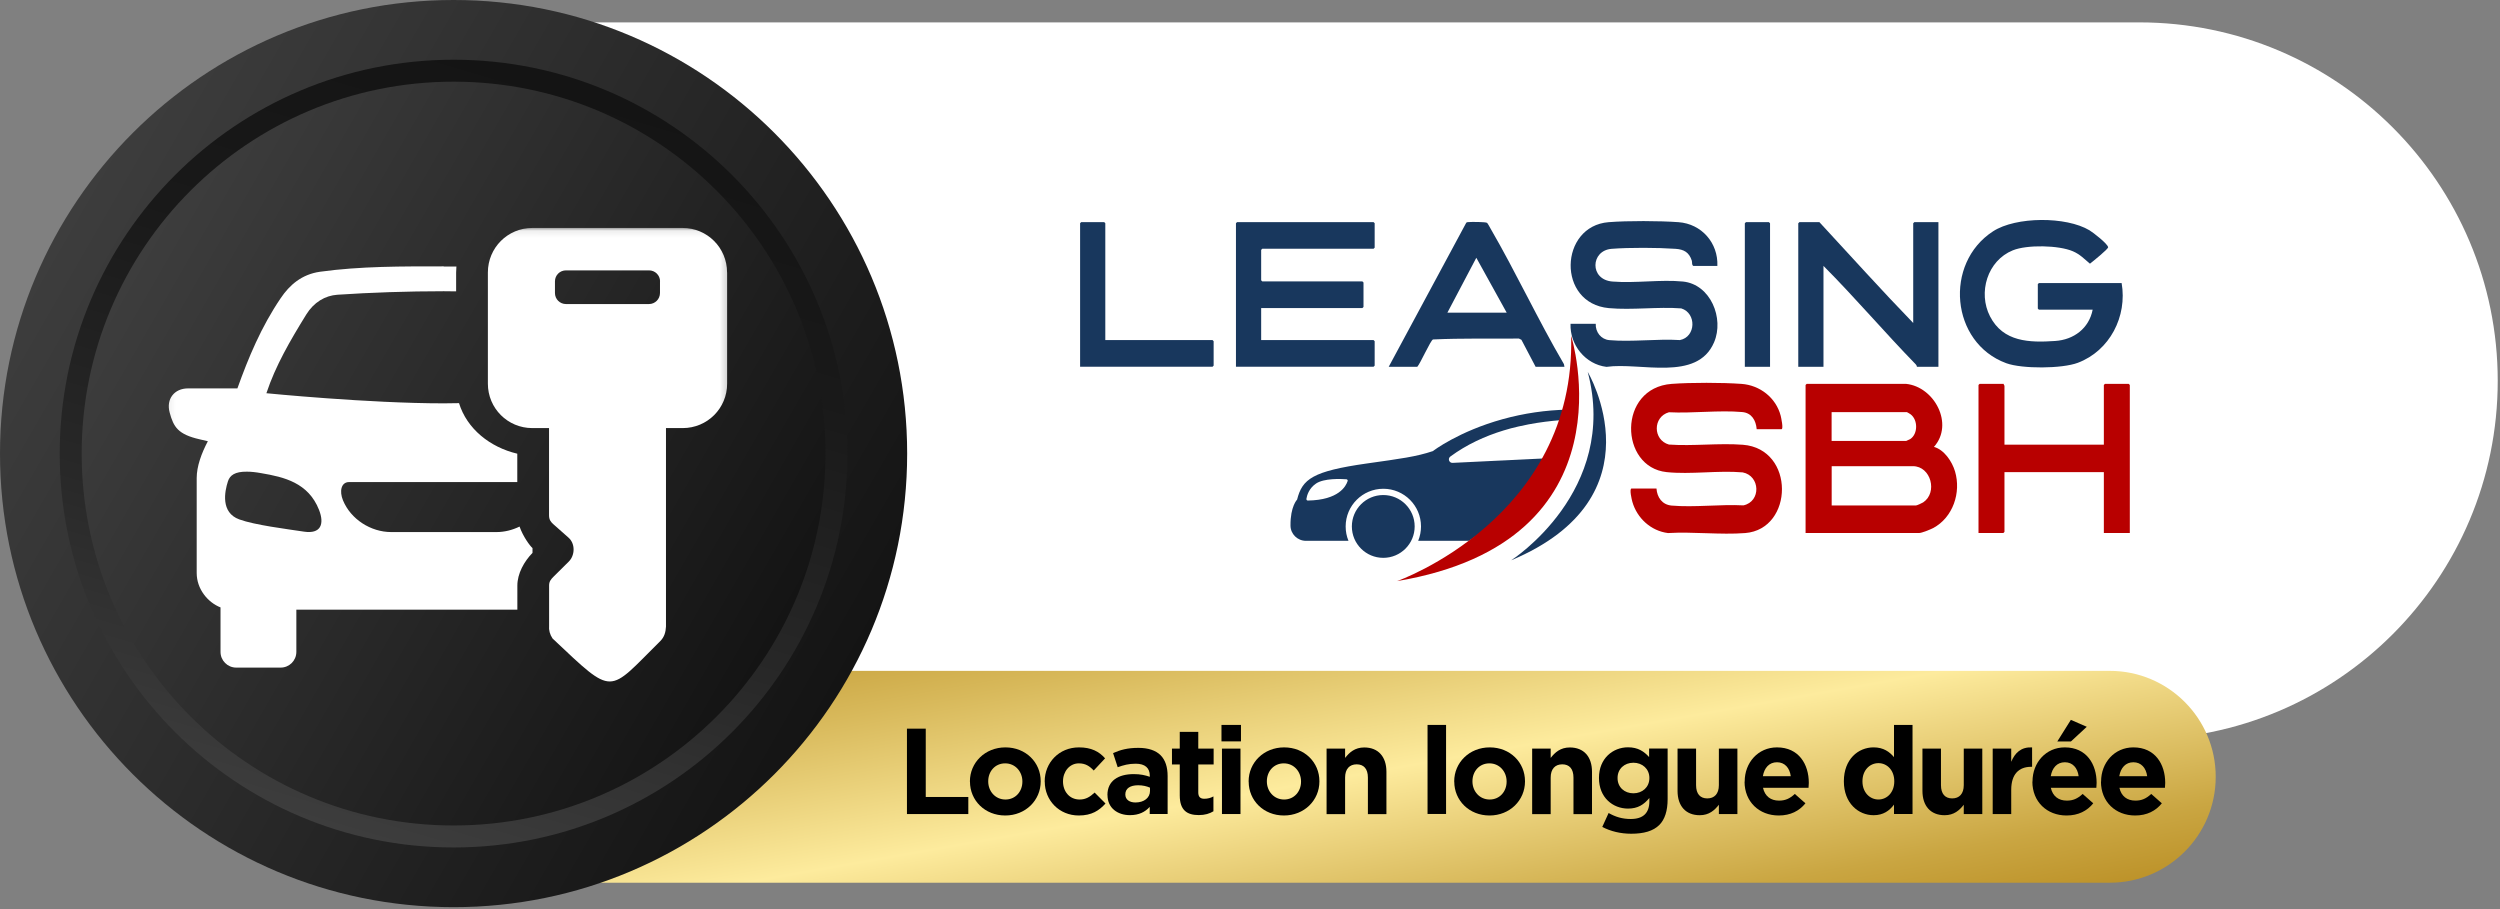 <svg width="363" height="132" viewBox="0 0 363 132" fill="none" xmlns="http://www.w3.org/2000/svg">
<rect x="0" y="0" width="363" height="132" fill="#808080" stroke="none"/>
<g clip-path="url(#clip0_1587_792)">
<path d="M70.08 3.25H310.62C339.34 3.25 362.67 26.57 362.67 55.3C362.67 84.02 339.35 107.35 310.62 107.35H70.08V3.25Z" fill="white"/>
<path d="M48.461 97.41H306.341C314.831 97.41 321.721 104.3 321.721 112.79C321.721 121.28 314.831 128.17 306.341 128.17H48.461V97.41Z" fill="url(#paint0_linear_1587_792)"/>
<path d="M65.86 131.72C102.233 131.72 131.72 102.233 131.72 65.86C131.72 29.486 102.233 0 65.86 0C29.486 0 0 29.486 0 65.86C0 102.233 29.486 131.72 65.86 131.72Z" fill="url(#paint1_linear_1587_792)"/>
<path d="M65.86 123.052C97.445 123.052 123.05 97.447 123.05 65.862C123.05 34.277 97.445 8.672 65.86 8.672C34.275 8.672 8.67 34.277 8.67 65.862C8.67 97.447 34.275 123.052 65.86 123.052Z" fill="url(#paint2_linear_1587_792)"/>
<path d="M65.859 119.859C95.683 119.859 119.859 95.683 119.859 65.859C119.859 36.036 95.683 11.859 65.859 11.859C36.036 11.859 11.859 36.036 11.859 65.859C11.859 95.683 36.036 119.859 65.859 119.859Z" fill="url(#paint3_linear_1587_792)"/>
<path d="M131.689 105.801H134.419V115.721H140.599V118.201H131.689V105.801Z" fill="black"/>
<path d="M140.83 113.5V113.46C140.83 110.73 143.03 108.52 145.99 108.52C148.95 108.52 151.11 110.7 151.11 113.43V113.47C151.11 116.2 148.91 118.41 145.96 118.41C143.01 118.41 140.84 116.23 140.84 113.5H140.83ZM148.45 113.5V113.46C148.45 112.06 147.44 110.84 145.95 110.84C144.46 110.84 143.49 112.03 143.49 113.43V113.47C143.49 114.87 144.5 116.09 145.99 116.09C147.48 116.09 148.45 114.9 148.45 113.5Z" fill="black"/>
<path d="M151.689 113.5V113.46C151.689 110.75 153.759 108.52 156.669 108.52C158.459 108.52 159.579 109.12 160.459 110.11L158.809 111.88C158.209 111.24 157.609 110.84 156.649 110.84C155.299 110.84 154.349 112.03 154.349 113.43V113.47C154.349 114.92 155.289 116.09 156.759 116.09C157.659 116.09 158.279 115.7 158.939 115.08L160.519 116.67C159.599 117.68 158.539 118.41 156.639 118.41C153.789 118.41 151.699 116.21 151.699 113.5H151.689Z" fill="black"/>
<path d="M160.799 115.47V115.43C160.799 113.36 162.379 112.4 164.629 112.4C165.589 112.4 166.279 112.56 166.949 112.79V112.63C166.949 111.51 166.259 110.89 164.909 110.89C163.879 110.89 163.159 111.09 162.289 111.4L161.619 109.35C162.659 108.89 163.689 108.59 165.299 108.59C166.769 108.59 167.829 108.98 168.509 109.65C169.219 110.36 169.539 111.4 169.539 112.68V118.19H166.939V117.16C166.279 117.89 165.379 118.36 164.069 118.36C162.279 118.36 160.809 117.33 160.809 115.45L160.799 115.47ZM166.979 114.85V114.37C166.519 114.16 165.919 114.02 165.259 114.02C164.109 114.02 163.399 114.48 163.399 115.33V115.37C163.399 116.1 163.999 116.52 164.869 116.52C166.129 116.52 166.979 115.83 166.979 114.85Z" fill="black"/>
<path d="M171.3 115.5V111H170.17V108.7H171.3V106.27H173.99V108.7H176.22V111H173.99V115.06C173.99 115.68 174.26 115.98 174.86 115.98C175.36 115.98 175.8 115.86 176.19 115.64V117.8C175.62 118.14 174.97 118.35 174.06 118.35C172.41 118.35 171.3 117.69 171.3 115.5Z" fill="black"/>
<path d="M177.359 105.258H180.189V107.648H177.359V105.258ZM177.429 108.698H180.119V118.198H177.429V108.698Z" fill="black"/>
<path d="M181.299 113.5V113.46C181.299 110.73 183.499 108.52 186.459 108.52C189.419 108.52 191.579 110.7 191.579 113.43V113.47C191.579 116.2 189.379 118.41 186.429 118.41C183.479 118.41 181.309 116.23 181.309 113.5H181.299ZM188.909 113.5V113.46C188.909 112.06 187.899 110.84 186.409 110.84C184.919 110.84 183.949 112.03 183.949 113.43V113.47C183.949 114.87 184.959 116.09 186.449 116.09C187.939 116.09 188.909 114.9 188.909 113.5Z" fill="black"/>
<path d="M192.619 108.701H195.309V110.051C195.929 109.251 196.729 108.531 198.089 108.531C200.129 108.531 201.309 109.881 201.309 112.061V118.211H198.619V112.911C198.619 111.631 198.019 110.981 196.989 110.981C195.959 110.981 195.309 111.641 195.309 112.911V118.211H192.619V108.711V108.701Z" fill="black"/>
<path d="M207.279 105.258H209.969V118.188H207.279V105.258Z" fill="black"/>
<path d="M211.15 113.5V113.46C211.15 110.73 213.35 108.52 216.31 108.52C219.27 108.52 221.43 110.7 221.43 113.43V113.47C221.43 116.2 219.23 118.41 216.28 118.41C213.33 118.41 211.16 116.23 211.16 113.5H211.15ZM218.76 113.5V113.46C218.76 112.06 217.75 110.84 216.26 110.84C214.77 110.84 213.8 112.03 213.8 113.43V113.47C213.8 114.87 214.81 116.09 216.3 116.09C217.79 116.09 218.76 114.9 218.76 113.5Z" fill="black"/>
<path d="M222.469 108.701H225.159V110.051C225.779 109.251 226.579 108.531 227.939 108.531C229.979 108.531 231.159 109.881 231.159 112.061V118.211H228.469V112.911C228.469 111.631 227.869 110.981 226.839 110.981C225.809 110.981 225.159 111.641 225.159 112.911V118.211H222.469V108.711V108.701Z" fill="black"/>
<path d="M232.65 120.068L233.57 118.048C234.54 118.598 235.52 118.918 236.78 118.918C238.62 118.918 239.49 118.028 239.49 116.328V115.868C238.69 116.828 237.82 117.408 236.39 117.408C234.18 117.408 232.17 115.798 232.17 112.978V112.938C232.17 110.108 234.21 108.508 236.39 108.508C237.86 108.508 238.73 109.128 239.45 109.928V108.688H242.14V116.038C242.14 117.738 241.73 118.978 240.94 119.778C240.05 120.668 238.69 121.058 236.85 121.058C235.31 121.058 233.86 120.708 232.65 120.068ZM239.49 112.988V112.948C239.49 111.658 238.48 110.748 237.17 110.748C235.86 110.748 234.87 111.648 234.87 112.948V112.988C234.87 114.298 235.86 115.188 237.17 115.188C238.48 115.188 239.49 114.288 239.49 112.988Z" fill="black"/>
<path d="M243.58 114.849V108.699H246.27V113.999C246.27 115.279 246.87 115.929 247.9 115.929C248.93 115.929 249.58 115.269 249.58 113.999V108.699H252.27V118.199H249.58V116.849C248.96 117.649 248.16 118.369 246.8 118.369C244.76 118.369 243.58 117.019 243.58 114.839V114.849Z" fill="black"/>
<path d="M253.329 113.5V113.46C253.329 110.75 255.259 108.52 258.019 108.52C261.189 108.52 262.639 110.98 262.639 113.68C262.639 113.89 262.619 114.14 262.599 114.39H255.989C256.259 115.61 257.109 116.25 258.309 116.25C259.209 116.25 259.869 115.97 260.609 115.28L262.149 116.64C261.259 117.74 259.989 118.41 258.269 118.41C255.419 118.41 253.309 116.41 253.309 113.5H253.329ZM260.019 112.7C259.859 111.5 259.149 110.68 258.019 110.68C256.889 110.68 256.179 111.48 255.969 112.7H260.029H260.019Z" fill="black"/>
<path d="M267.729 113.468V113.428C267.729 110.258 269.799 108.518 272.049 108.518C273.489 108.518 274.369 109.178 275.009 109.938V105.258H277.699V118.188H275.009V116.828C274.349 117.718 273.449 118.368 272.049 118.368C269.839 118.368 267.729 116.628 267.729 113.458V113.468ZM275.049 113.468V113.428C275.049 111.848 274.009 110.808 272.749 110.808C271.489 110.808 270.429 111.838 270.429 113.428V113.468C270.429 115.048 271.489 116.088 272.749 116.088C274.009 116.088 275.049 115.048 275.049 113.468Z" fill="black"/>
<path d="M279.139 114.849V108.699H281.829V113.999C281.829 115.279 282.429 115.929 283.459 115.929C284.489 115.929 285.139 115.269 285.139 113.999V108.699H287.829V118.199H285.139V116.849C284.519 117.649 283.719 118.369 282.359 118.369C280.319 118.369 279.139 117.019 279.139 114.839V114.849Z" fill="black"/>
<path d="M289.34 108.7H292.03V110.61C292.58 109.3 293.46 108.45 295.06 108.52V111.34H294.92C293.13 111.34 292.03 112.42 292.03 114.69V118.2H289.34V108.7Z" fill="black"/>
<path d="M295.12 113.5V113.46C295.12 110.75 297.05 108.52 299.81 108.52C302.98 108.52 304.43 110.98 304.43 113.68C304.43 113.89 304.41 114.14 304.39 114.39H297.78C298.05 115.61 298.9 116.25 300.1 116.25C301 116.25 301.66 115.97 302.4 115.28L303.94 116.64C303.05 117.74 301.78 118.41 300.06 118.41C297.21 118.41 295.1 116.41 295.1 113.5H295.12ZM301.82 112.7C301.66 111.5 300.95 110.68 299.82 110.68C298.69 110.68 297.98 111.48 297.77 112.7H301.83H301.82ZM300.68 104.52L303 105.53L300.7 107.66H298.72L300.69 104.52H300.68Z" fill="black"/>
<path d="M305.079 113.5V113.46C305.079 110.75 307.009 108.52 309.769 108.52C312.939 108.52 314.389 110.98 314.389 113.68C314.389 113.89 314.369 114.14 314.349 114.39H307.739C308.009 115.61 308.859 116.25 310.059 116.25C310.959 116.25 311.619 115.97 312.359 115.28L313.899 116.64C313.009 117.74 311.739 118.41 310.019 118.41C307.169 118.41 305.059 116.41 305.059 113.5H305.079ZM311.769 112.7C311.609 111.5 310.899 110.68 309.769 110.68C308.639 110.68 307.929 111.48 307.719 112.7H311.779H311.769Z" fill="black"/>
<mask id="mask0_1587_792" style="mask-type:luminance" maskUnits="userSpaceOnUse" x="24" y="33" width="82" height="69">
<path d="M105.82 33.078H24.07V101.328H105.82V33.078Z" fill="white"/>
</mask>
<g mask="url(#mask0_1587_792)">
<path fill-rule="evenodd" clip-rule="evenodd" d="M64.43 38.676C58.45 38.676 52.33 38.646 46.48 39.456C43.77 39.836 42.02 41.426 40.77 43.276C37.92 47.476 36.08 51.906 34.47 56.396H27.3C25.3 56.396 24.11 57.946 24.63 59.886C25.2 62.016 25.85 63.066 28.98 63.786L30.18 64.066C29.24 65.846 28.56 67.726 28.56 69.416V83.206C28.56 85.516 30.16 87.466 32.02 88.196V94.656C32.02 95.916 33.04 96.936 34.3 96.936H40.75C42.01 96.936 43.03 95.916 43.03 94.656V88.526H75.12V85.026C75.12 83.286 76.1 81.526 77.32 80.276V79.586C76.92 79.226 75.94 77.896 75.44 76.456C74.4 76.966 73.25 77.256 72.09 77.256H56.8C53.84 77.256 50.93 75.396 49.8 72.646C49.26 71.346 49.52 69.996 50.69 69.996H75.11V65.876C71.16 64.946 67.8 62.276 66.65 58.536C65.91 58.546 65.15 58.566 64.44 58.566C53.47 58.566 38.68 57.096 38.68 57.096C40.01 53.096 42.11 49.486 44.47 45.666C45.57 43.886 47.21 42.916 48.99 42.796C53.7 42.476 59.28 42.286 64.43 42.286C65.02 42.286 65.63 42.306 66.23 42.306V39.576C66.23 39.276 66.25 38.986 66.27 38.696C65.66 38.696 65.04 38.696 64.43 38.696V38.676ZM35.85 68.486C36.43 68.486 37.13 68.556 37.95 68.706C41.25 69.266 44.77 70.096 46.32 74.026C47.15 76.136 46.55 77.556 44.15 77.196C41.65 76.816 36.97 76.236 34.74 75.416C32.03 74.426 32.6 71.406 33.1 69.876C33.38 69.016 34.11 68.466 35.85 68.486Z" fill="white"/>
<path d="M105.57 39.558C105.57 35.978 102.69 33.098 99.12 33.098H77.29C73.72 33.098 70.84 35.978 70.84 39.558V55.708C70.84 59.288 73.72 62.158 77.29 62.158H79.72V74.808C79.72 75.498 80 75.808 80.37 76.138L82.55 78.068C83.55 78.948 83.5 80.628 82.59 81.538L80.4 83.708C79.96 84.148 79.73 84.438 79.73 85.018V90.878C79.67 91.468 79.84 92.138 80.23 92.708C89.29 101.238 88.17 100.698 95.88 93.078C96.47 92.488 96.66 91.768 96.7 90.988V62.158H99.13C102.71 62.158 105.58 59.278 105.58 55.708V39.558H105.57ZM95.83 40.848V42.548C95.83 43.428 95.12 44.148 94.23 44.148H82.18C81.3 44.148 80.58 43.438 80.58 42.548V40.848C80.58 39.968 81.29 39.258 82.18 39.258H94.24C95.12 39.258 95.84 39.968 95.84 40.848H95.83Z" fill="white"/>
</g>
<path d="M205.41 76.439C205.41 78.959 203.37 80.999 200.85 80.999C198.33 80.999 196.29 78.959 196.29 76.439C196.29 73.919 198.33 71.879 200.85 71.879C203.37 71.879 205.41 73.919 205.41 76.439ZM195.67 69.859C195.44 70.579 194.4 72.609 189.9 72.679C189.84 72.679 189.78 72.659 189.74 72.609C189.7 72.559 189.68 72.509 189.69 72.439C189.76 71.969 190.04 70.919 191.09 70.209C192.25 69.429 194.71 69.529 195.49 69.589C195.56 69.589 195.61 69.619 195.65 69.679C195.69 69.739 195.7 69.799 195.68 69.859H195.67ZM227.61 59.479C224.42 59.549 221.28 60.009 218.2 60.859C211.81 62.629 208.11 65.449 208.06 65.499C205.61 66.319 203.39 66.599 198.45 67.299C190.59 68.419 189.09 69.549 188.34 72.539C188.34 72.539 187.35 73.529 187.38 76.319C187.39 77.549 188.4 78.529 189.63 78.529H195.8C195.52 77.859 195.39 77.159 195.39 76.439C195.39 73.419 197.84 70.969 200.86 70.969C203.88 70.969 206.33 73.419 206.33 76.439C206.33 77.159 206.19 77.859 205.92 78.529H213.31C217.24 75.909 221.81 71.999 225.22 66.519L223.08 66.619L218.58 66.839L217.27 66.899L215.44 66.989L210.92 67.209C210.41 67.239 210.18 66.589 210.59 66.289C212.97 64.539 215.61 63.329 218.33 62.499C219.04 62.279 219.75 62.089 220.47 61.929C220.96 61.819 221.45 61.709 221.94 61.619C223.53 61.319 225.13 61.119 226.7 60.999C227.14 60.969 227.58 60.939 228.02 60.919C228.2 60.449 228.38 59.969 228.54 59.469C228.23 59.469 227.93 59.469 227.63 59.479H227.61Z" fill="#18375D"/>
<path d="M202.85 84.378C202.85 84.378 228.84 75.238 228.13 48.758C228.13 48.758 237.53 78.558 202.85 84.378Z" fill="#B80000"/>
<path d="M219.42 81.358C219.42 81.358 235.11 71.328 230.54 54.008C230.54 54.008 241.34 72.158 219.42 81.358Z" fill="#18375D"/>
<path d="M276.77 55.738C280.88 56.168 283.76 61.578 280.81 64.888C282.3 65.298 283.45 67.028 283.87 68.448C284.78 71.518 283.58 75.138 280.69 76.678C280.33 76.868 279.04 77.388 278.7 77.388H262.17V55.898C262.17 55.898 262.32 55.738 262.33 55.738H276.76H276.77ZM265.95 64.028H276.77C276.77 64.028 277.27 63.808 277.36 63.758C278.5 63.018 278.5 60.968 277.42 60.158C277.34 60.098 276.91 59.838 276.88 59.838H265.95V64.038V64.028ZM265.95 73.398H278.18C278.33 73.398 279.07 73.058 279.24 72.948C281.39 71.528 280.38 67.688 277.75 67.688H265.96V73.398H265.95Z" fill="#B80000"/>
<path d="M255.07 62.31C254.96 61.04 254.35 59.95 252.97 59.83C249.6 59.53 245.75 60.04 242.33 59.86C239.97 60.52 239.98 63.89 242.33 64.55C245.83 64.8 249.6 64.31 253.07 64.58C260.68 65.17 260.47 76.84 253.4 77.4C249.8 77.68 245.83 77.18 242.19 77.4C239.72 77.09 237.7 75.24 237.02 72.87C236.94 72.6 236.54 70.93 236.91 70.93H240.52C240.61 72.23 241.36 73.29 242.72 73.41C246.03 73.7 249.79 73.2 253.15 73.38C255.73 72.82 255.6 69.09 253.04 68.59C249.5 68.28 245.47 68.92 241.99 68.55C235.13 67.83 234.86 56.32 242.73 55.74C245.53 55.53 250.05 55.54 252.86 55.74C255.54 55.93 257.88 57.75 258.56 60.38C258.62 60.63 258.99 62.32 258.67 62.32H255.06L255.07 62.31Z" fill="#B80000"/>
<path d="M183.121 44.75V49.38H199.441C199.441 49.38 199.601 49.53 199.601 49.54V53.09C199.601 53.09 199.451 53.25 199.441 53.25H179.461V32.41C179.461 32.41 179.611 32.25 179.621 32.25H199.441C199.441 32.25 199.601 32.4 199.601 32.41V35.96C199.601 35.96 199.451 36.12 199.441 36.12H183.281C183.281 36.12 183.121 36.27 183.121 36.28V40.7C183.121 40.7 183.271 40.86 183.281 40.86H197.821C197.821 40.86 197.981 41.01 197.981 41.02V44.57C197.981 44.57 197.831 44.73 197.821 44.73H183.121V44.75Z" fill="#18375D"/>
<path d="M249.361 38.609H245.861C245.611 38.439 245.731 38.109 245.651 37.849C245.261 36.639 244.511 36.209 243.281 36.129C240.731 35.949 236.541 35.929 234.011 36.129C230.941 36.369 230.771 40.609 234.121 40.879C237.471 41.149 241.131 40.559 244.361 40.879C248.371 41.279 250.381 46.219 248.881 49.709C246.411 55.479 238.151 52.559 233.261 53.269C230.191 52.899 227.931 50.069 228.041 47.019H231.701C231.651 48.219 232.471 49.289 233.691 49.389C236.941 49.679 240.621 49.169 243.921 49.379C246.261 48.929 246.361 45.469 244.121 44.779C240.711 44.519 236.971 45.049 233.601 44.739C226.031 44.049 226.401 32.819 233.581 32.259C236.341 32.039 240.941 32.059 243.711 32.259C247.071 32.499 249.501 35.279 249.361 38.619V38.609Z" fill="#18375D"/>
<path d="M303.861 44.968H296.051C296.051 44.968 295.891 44.818 295.891 44.808V41.258C295.891 41.258 296.041 41.098 296.051 41.098H308.061C308.901 45.938 306.341 50.928 301.701 52.678C299.401 53.548 293.611 53.578 291.311 52.738C283.221 49.768 282.231 38.228 289.391 33.588C292.721 31.428 300.001 31.408 303.391 33.438C303.911 33.748 306.031 35.388 306.101 35.898C306.141 36.148 303.821 38.008 303.461 38.288C302.611 37.578 302.031 36.938 300.991 36.488C298.941 35.598 294.321 35.508 292.261 36.348C288.571 37.838 287.171 42.478 288.951 45.938C290.871 49.668 294.681 49.768 298.421 49.508C301.121 49.328 303.321 47.678 303.851 44.978L303.861 44.968Z" fill="#18375D"/>
<path d="M277.799 46.908V32.418C277.799 32.418 277.949 32.258 277.959 32.258H281.459V53.258H278.339C278.339 53.258 278.309 53.058 278.189 52.928C273.619 48.238 269.379 43.238 264.769 38.608V53.258H261.109V32.418C261.109 32.418 261.259 32.258 261.269 32.258H264.179C268.709 37.148 273.169 42.118 277.809 46.908H277.799Z" fill="#18375D"/>
<path d="M290.939 55.738C290.909 55.848 291.049 55.968 291.049 56.008V64.568H305.479V55.898C305.479 55.898 305.629 55.738 305.639 55.738H309.089C309.089 55.738 309.249 55.888 309.249 55.898V77.388H305.479V68.558H291.049V77.228C291.049 77.228 290.899 77.388 290.889 77.388H287.279V55.898C287.279 55.898 287.429 55.738 287.439 55.738H290.939Z" fill="#B80000"/>
<path d="M227.171 53.259H222.971L220.911 49.339L220.551 49.159C216.391 49.189 212.221 49.099 208.071 49.289C207.721 49.409 206.241 52.769 205.791 53.259H201.641L212.891 32.359C212.971 32.249 213.091 32.259 213.211 32.249C213.581 32.209 215.721 32.209 215.921 32.359C216.011 32.429 216.321 32.989 216.411 33.159C220.151 39.609 223.311 46.429 227.081 52.869L227.161 53.269L227.171 53.259ZM218.771 45.399L214.361 37.429L210.161 45.399H218.781H218.771Z" fill="#18375D"/>
<path d="M160.5 49.38H176.06C176.06 49.38 176.22 49.53 176.22 49.54V53.09C176.22 53.09 176.07 53.25 176.06 53.25H156.83V32.41C156.83 32.41 156.98 32.25 156.99 32.25H160.33C160.33 32.25 160.49 32.4 160.49 32.41V49.37L160.5 49.38Z" fill="#18375D"/>
<path d="M257.01 53.258H253.35V32.418C253.35 32.418 253.5 32.258 253.51 32.258H256.85C256.85 32.258 257.01 32.408 257.01 32.418V53.258Z" fill="#18375D"/>
</g>
<defs>
<linearGradient id="paint0_linear_1587_792" x1="177.141" y1="74.72" x2="190.221" y2="148.88" gradientUnits="userSpaceOnUse">
<stop stop-color="#B98E23"/>
<stop offset="0.26" stop-color="#D8B95B"/>
<stop offset="0.54" stop-color="#FDEB9D"/>
<stop offset="0.64" stop-color="#EED682"/>
<stop offset="0.88" stop-color="#CAA642"/>
<stop offset="1" stop-color="#BD932A"/>
</linearGradient>
<linearGradient id="paint1_linear_1587_792" x1="8.81" y1="32.93" x2="122.9" y2="98.8" gradientUnits="userSpaceOnUse">
<stop stop-color="#3D3D3D"/>
<stop offset="1" stop-color="#141414"/>
</linearGradient>
<linearGradient id="paint2_linear_1587_792" x1="49.597" y1="120.681" x2="82.113" y2="11.025" gradientUnits="userSpaceOnUse">
<stop stop-color="#3D3D3D"/>
<stop offset="0.34" stop-color="#282828"/>
<stop offset="0.7" stop-color="#191919"/>
<stop offset="1" stop-color="#141414"/>
</linearGradient>
<linearGradient id="paint3_linear_1587_792" x1="19.079" y1="38.859" x2="112.629" y2="92.859" gradientUnits="userSpaceOnUse">
<stop stop-color="#3D3D3D"/>
<stop offset="1" stop-color="#141414"/>
</linearGradient>
<clipPath id="clip0_1587_792">
<rect width="363" height="132" fill="white"/>
</clipPath>
</defs>
</svg>
